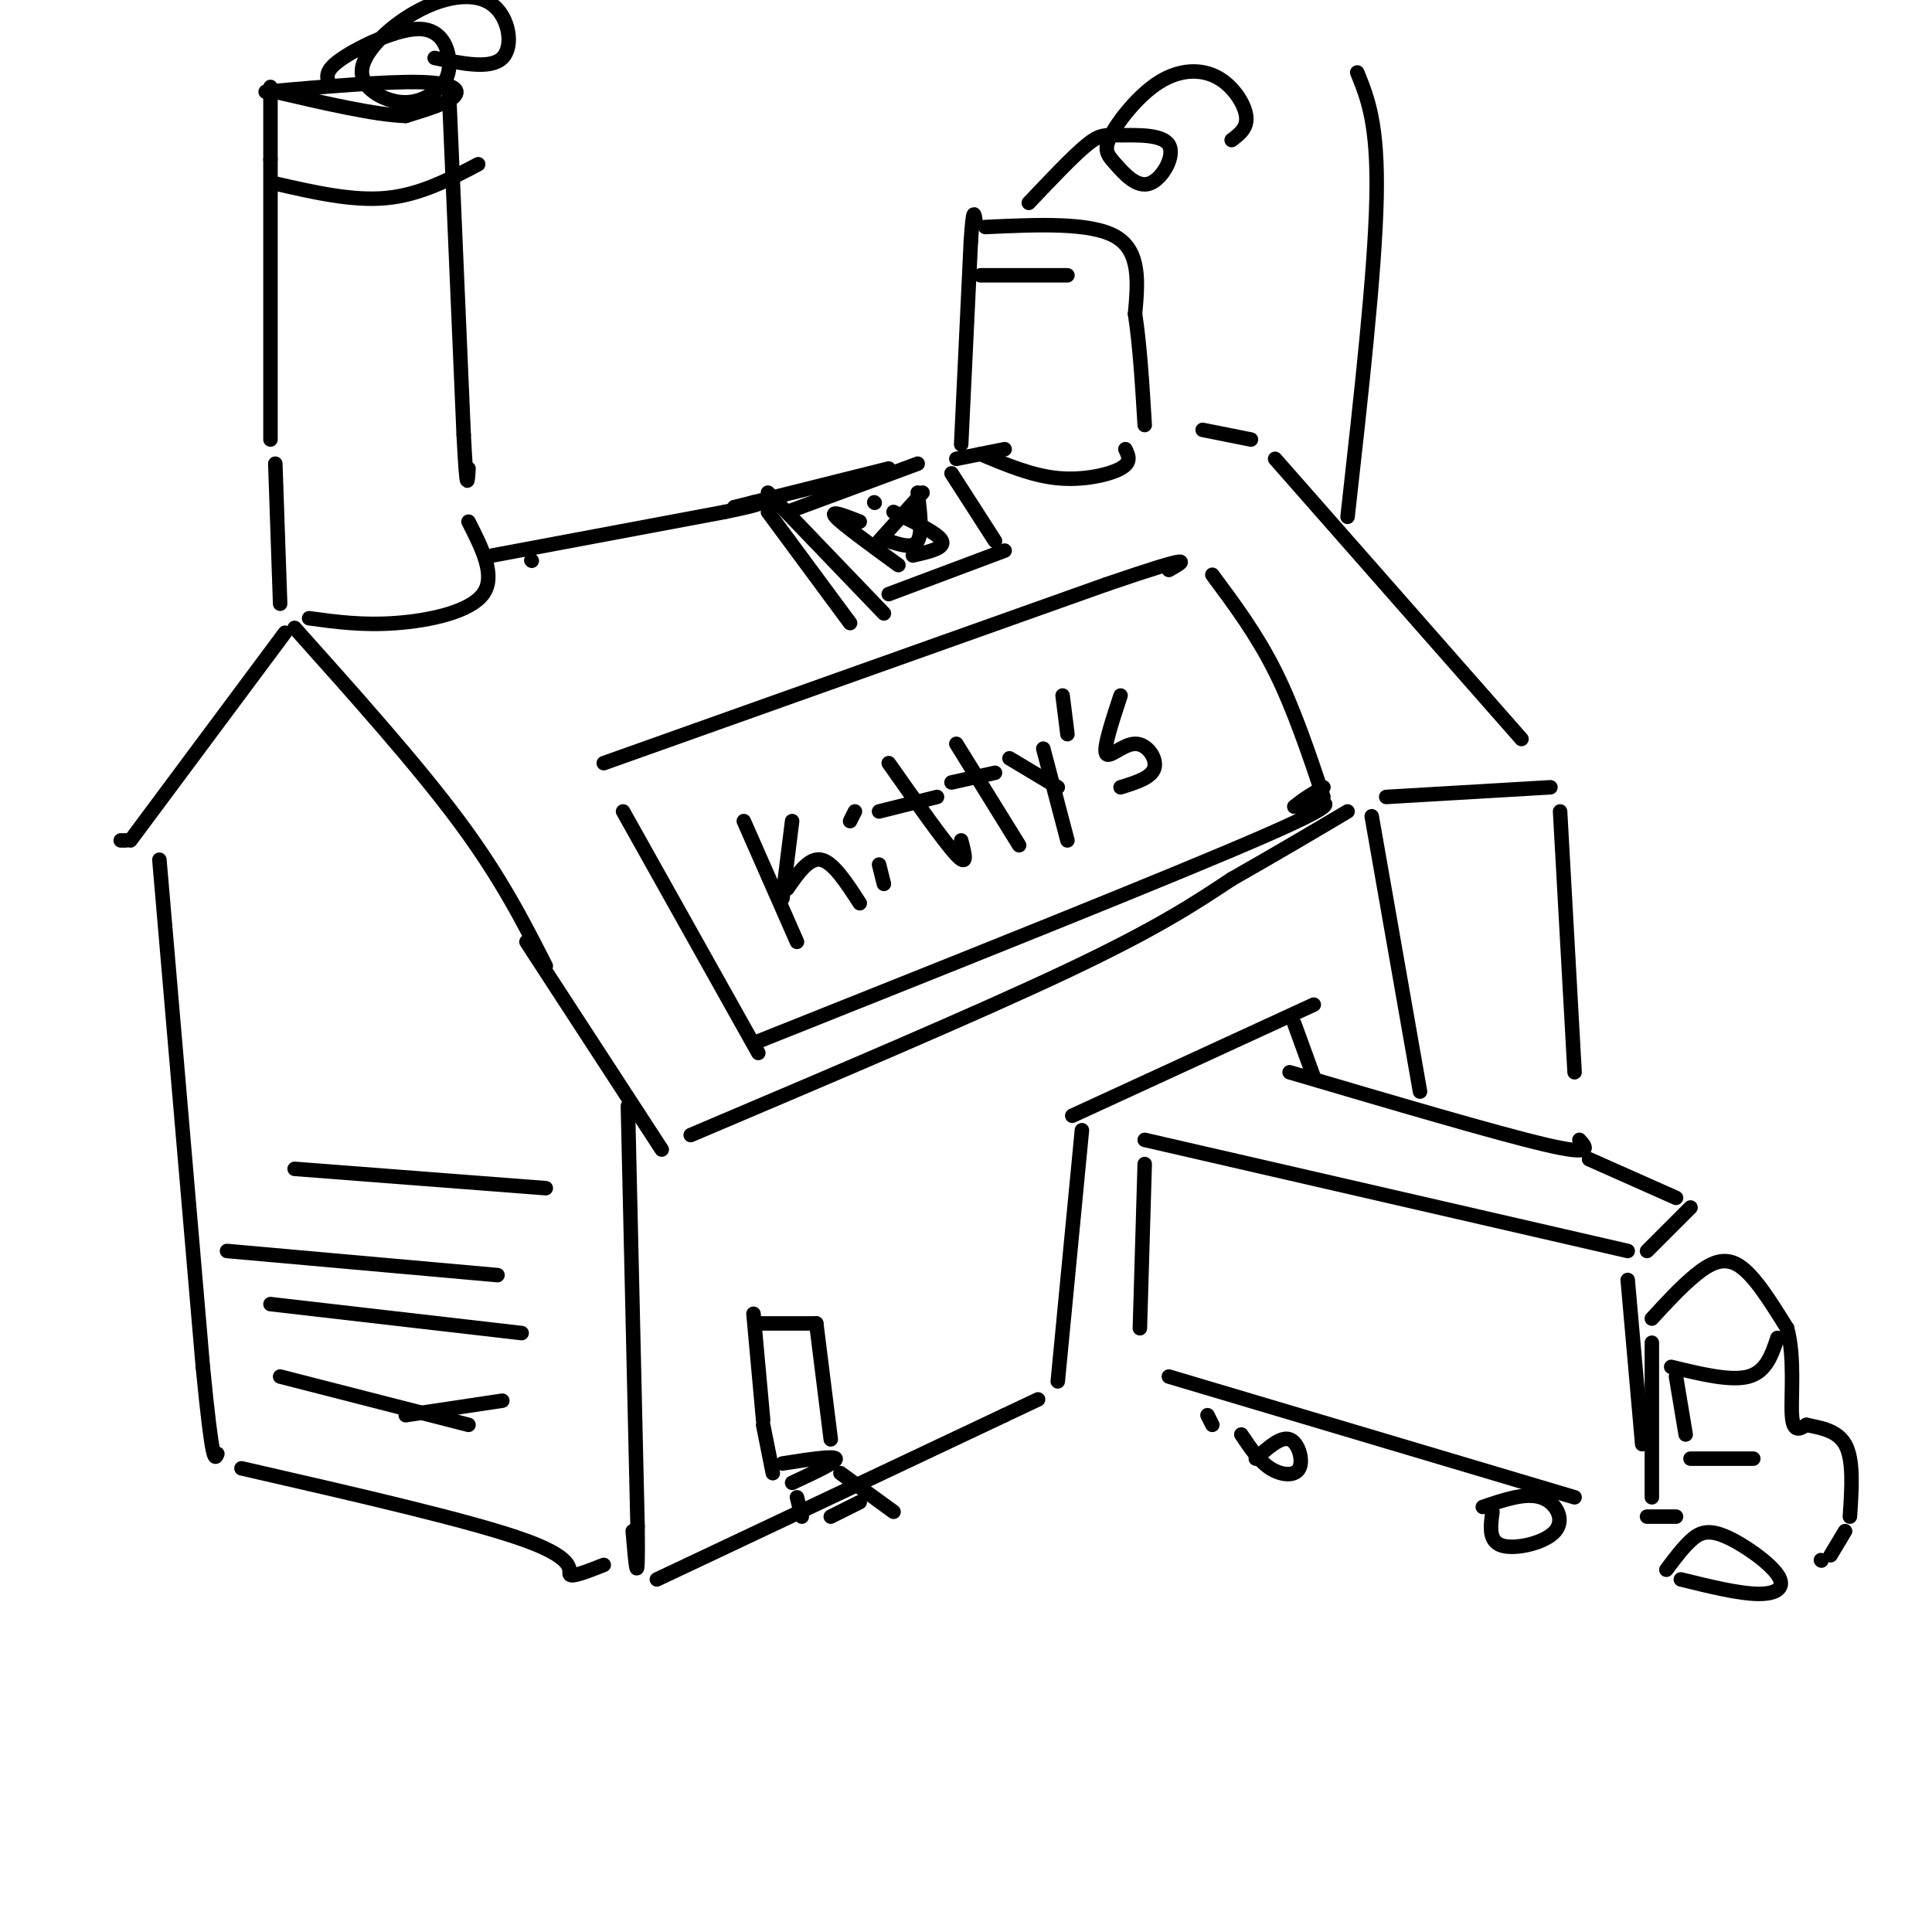 <svg viewBox='0 0 400 400' version='1.1' xmlns='http://www.w3.org/2000/svg' xmlns:xlink='http://www.w3.org/1999/xlink'><g fill='none' stroke='#000000' stroke-width='3' stroke-linecap='round' stroke-linejoin='round'><path d='M56,91c0.000,0.000 0.000,-58.000 0,-58'/><path d='M56,33c0.000,-12.167 0.000,-13.583 0,-15'/><path d='M55,19c12.511,-1.089 25.022,-2.178 32,-2c6.978,0.178 8.422,1.622 7,3c-1.422,1.378 -5.711,2.689 -10,4'/><path d='M84,24c-6.167,-0.167 -16.583,-2.583 -27,-5'/><path d='M57,38c8.000,1.833 16.000,3.667 23,3c7.000,-0.667 13.000,-3.833 19,-7'/><path d='M93,20c0.000,0.000 3.000,70.000 3,70'/><path d='M96,90c0.667,12.833 0.833,9.917 1,7'/><path d='M68,17c-0.350,-1.263 -0.699,-2.527 3,-5c3.699,-2.473 11.447,-6.156 16,-6c4.553,0.156 5.910,4.152 6,7c0.090,2.848 -1.088,4.550 -3,6c-1.912,1.450 -4.558,2.650 -8,2c-3.442,-0.650 -7.679,-3.149 -7,-7c0.679,-3.851 6.275,-9.053 12,-12c5.725,-2.947 11.580,-3.640 15,-1c3.420,2.640 4.406,8.611 2,11c-2.406,2.389 -8.203,1.194 -14,0'/><path d='M57,96c0.000,0.000 1.000,29.000 1,29'/><path d='M61,130c12.667,14.167 25.333,28.333 34,40c8.667,11.667 13.333,20.833 18,30'/><path d='M64,128c5.533,0.756 11.067,1.511 18,1c6.933,-0.511 15.267,-2.289 18,-6c2.733,-3.711 -0.133,-9.356 -3,-15'/><path d='M110,116c0.000,0.000 0.100,0.100 0.1,0.1'/><path d='M102,115c0.000,0.000 48.000,-9.000 48,-9'/><path d='M150,106c9.000,-1.833 7.500,-1.917 6,-2'/><path d='M59,131c0.000,0.000 -32.000,43.000 -32,43'/><path d='M26,174c0.000,0.000 -1.000,0.000 -1,0'/><path d='M33,178c0.000,0.000 9.000,105.000 9,105'/><path d='M42,283c2.000,20.500 2.500,19.250 3,18'/><path d='M109,195c0.000,0.000 28.000,43.000 28,43'/><path d='M130,229c0.000,0.000 2.000,87.000 2,87'/><path d='M132,316c0.167,14.667 -0.417,7.833 -1,1'/><path d='M143,235c29.667,-12.583 59.333,-25.167 78,-34c18.667,-8.833 26.333,-13.917 34,-19'/><path d='M255,182c9.667,-5.500 16.833,-9.750 24,-14'/><path d='M125,158c0.000,0.000 104.000,-37.000 104,-37'/><path d='M229,121c19.500,-6.667 16.250,-4.833 13,-3'/><path d='M129,168c0.000,0.000 28.000,50.000 28,50'/><path d='M156,216c43.667,-17.417 87.333,-34.833 106,-43c18.667,-8.167 12.333,-7.083 6,-6'/><path d='M268,167c2.000,-1.667 4.000,-2.833 6,-4'/><path d='M251,119c4.583,6.167 9.167,12.333 13,20c3.833,7.667 6.917,16.833 10,26'/><path d='M154,170c0.000,0.000 11.000,25.000 11,25'/><path d='M162,186c0.000,0.000 2.000,-16.000 2,-16'/><path d='M163,184c2.250,-3.250 4.500,-6.500 7,-6c2.500,0.500 5.250,4.750 8,9'/><path d='M183,183c0.000,0.000 -1.000,-4.000 -1,-4'/><path d='M176,170c0.000,0.000 1.000,-2.000 1,-2'/><path d='M182,168c0.000,0.000 12.000,-3.000 12,-3'/><path d='M184,158c5.750,8.167 11.500,16.333 14,19c2.500,2.667 1.750,-0.167 1,-3'/><path d='M197,162c0.000,0.000 9.000,-2.000 9,-2'/><path d='M198,154c0.000,0.000 13.000,21.000 13,21'/><path d='M209,157c0.000,0.000 10.000,6.000 10,6'/><path d='M216,155c0.000,0.000 5.000,19.000 5,19'/><path d='M221,152c0.000,0.000 -1.000,-8.000 -1,-8'/><path d='M232,144c-1.786,5.423 -3.571,10.845 -3,12c0.571,1.155 3.500,-1.958 6,-2c2.500,-0.042 4.571,2.988 4,5c-0.571,2.012 -3.786,3.006 -7,4'/><path d='M159,106c0.000,0.000 17.000,23.000 17,23'/><path d='M159,102c0.000,0.000 24.000,25.000 24,25'/><path d='M163,106c0.000,0.000 27.000,-10.000 27,-10'/><path d='M184,123c0.000,0.000 24.000,-9.000 24,-9'/><path d='M197,98c0.000,0.000 9.000,14.000 9,14'/><path d='M182,112c0.000,0.000 9.000,-10.000 9,-10'/><path d='M190,102c0.500,4.167 1.000,8.333 0,10c-1.000,1.667 -3.500,0.833 -6,0'/><path d='M178,108c-3.167,-1.250 -6.333,-2.500 -5,-1c1.333,1.500 7.167,5.750 13,10'/><path d='M189,115c3.333,-0.750 6.667,-1.500 6,-3c-0.667,-1.500 -5.333,-3.750 -10,-6'/><path d='M181,104c0.000,0.000 0.100,0.100 0.1,0.1'/><path d='M152,105c0.000,0.000 32.000,-8.000 32,-8'/><path d='M198,95c0.000,0.000 10.000,-2.000 10,-2'/><path d='M203,94c5.333,2.244 10.667,4.489 16,5c5.333,0.511 10.667,-0.711 13,-2c2.333,-1.289 1.667,-2.644 1,-4'/><path d='M199,92c0.000,0.000 2.000,-42.000 2,-42'/><path d='M201,50c0.500,-7.667 0.750,-5.833 1,-4'/><path d='M204,47c10.917,-0.500 21.833,-1.000 27,2c5.167,3.000 4.583,9.500 4,16'/><path d='M235,65c1.000,6.500 1.500,14.750 2,23'/><path d='M203,57c0.000,0.000 18.000,0.000 18,0'/><path d='M213,42c4.601,-4.856 9.203,-9.713 12,-12c2.797,-2.287 3.790,-2.005 7,-2c3.210,0.005 8.639,-0.268 10,2c1.361,2.268 -1.345,7.078 -4,8c-2.655,0.922 -5.258,-2.042 -7,-4c-1.742,-1.958 -2.621,-2.909 -1,-6c1.621,-3.091 5.744,-8.323 10,-11c4.256,-2.677 8.646,-2.798 12,-1c3.354,1.798 5.673,5.514 6,8c0.327,2.486 -1.336,3.743 -3,5'/><path d='M50,304c24.067,5.511 48.133,11.022 59,15c10.867,3.978 8.533,6.422 9,7c0.467,0.578 3.733,-0.711 7,-2'/><path d='M136,327c0.000,0.000 72.000,-34.000 72,-34'/><path d='M208,293c12.000,-5.667 6.000,-2.833 0,0'/><path d='M219,286c0.000,0.000 5.000,-52.000 5,-52'/><path d='M222,231c0.000,0.000 50.000,-23.000 50,-23'/><path d='M268,212c0.000,0.000 4.000,11.000 4,11'/><path d='M237,236c0.000,0.000 100.000,23.000 100,23'/><path d='M267,222c21.500,6.333 43.000,12.667 53,15c10.000,2.333 8.500,0.667 7,-1'/><path d='M329,240c0.000,0.000 18.000,8.000 18,8'/><path d='M350,250c0.000,0.000 -9.000,9.000 -9,9'/><path d='M337,265c0.000,0.000 3.000,34.000 3,34'/><path d='M342,273c3.022,-3.289 6.044,-6.578 9,-9c2.956,-2.422 5.844,-3.978 9,-2c3.156,1.978 6.578,7.489 10,13'/><path d='M370,275c1.644,5.933 0.756,14.267 1,18c0.244,3.733 1.622,2.867 3,2'/><path d='M374,295c2.200,0.533 6.200,0.867 8,4c1.800,3.133 1.400,9.067 1,15'/><path d='M342,278c0.000,0.000 0.000,32.000 0,32'/><path d='M368,277c-1.167,3.500 -2.333,7.000 -6,8c-3.667,1.000 -9.833,-0.500 -16,-2'/><path d='M347,285c0.000,0.000 2.000,12.000 2,12'/><path d='M350,302c0.000,0.000 13.000,0.000 13,0'/><path d='M382,317c0.000,0.000 -3.000,5.000 -3,5'/><path d='M377,323c0.000,0.000 0.100,0.100 0.1,0.1'/><path d='M347,314c0.000,0.000 -6.000,0.000 -6,0'/><path d='M237,241c0.000,0.000 -1.000,34.000 -1,34'/><path d='M242,285c0.000,0.000 84.000,25.000 84,25'/><path d='M307,312c4.417,-1.506 8.833,-3.012 12,-2c3.167,1.012 5.083,4.542 3,7c-2.083,2.458 -8.167,3.845 -11,3c-2.833,-0.845 -2.417,-3.923 -2,-7'/><path d='M345,325c1.660,-2.217 3.321,-4.434 5,-6c1.679,-1.566 3.378,-2.482 7,-1c3.622,1.482 9.167,5.360 11,8c1.833,2.640 -0.048,4.040 -4,4c-3.952,-0.040 -9.976,-1.520 -16,-3'/><path d='M260,302c2.589,-2.327 5.179,-4.655 7,-4c1.821,0.655 2.875,4.292 2,6c-0.875,1.708 -3.679,1.488 -6,0c-2.321,-1.488 -4.161,-4.244 -6,-7'/><path d='M251,295c0.000,0.000 -1.000,-2.000 -1,-2'/><path d='M158,294c0.000,0.000 -2.000,-22.000 -2,-22'/><path d='M157,274c0.000,0.000 12.000,0.000 12,0'/><path d='M169,274c0.000,0.000 3.000,24.000 3,24'/><path d='M158,295c0.000,0.000 2.000,10.000 2,10'/><path d='M162,303c5.333,-0.833 10.667,-1.667 11,-1c0.333,0.667 -4.333,2.833 -9,5'/><path d='M174,305c0.000,0.000 11.000,8.000 11,8'/><path d='M178,311c0.000,0.000 -6.000,3.000 -6,3'/><path d='M166,314c0.000,0.000 -1.000,-4.000 -1,-4'/><path d='M61,242c0.000,0.000 52.000,4.000 52,4'/><path d='M47,259c0.000,0.000 56.000,5.000 56,5'/><path d='M56,270c0.000,0.000 52.000,6.000 52,6'/><path d='M58,285c0.000,0.000 39.000,10.000 39,10'/><path d='M84,293c0.000,0.000 20.000,-3.000 20,-3'/><path d='M249,89c0.000,0.000 10.000,2.000 10,2'/><path d='M264,95c0.000,0.000 51.000,58.000 51,58'/><path d='M321,163c0.000,0.000 -34.000,2.000 -34,2'/><path d='M279,107c2.833,-25.333 5.667,-50.667 6,-66c0.333,-15.333 -1.833,-20.667 -4,-26'/><path d='M284,169c0.000,0.000 10.000,57.000 10,57'/><path d='M323,168c0.000,0.000 3.000,54.000 3,54'/></g>
</svg>